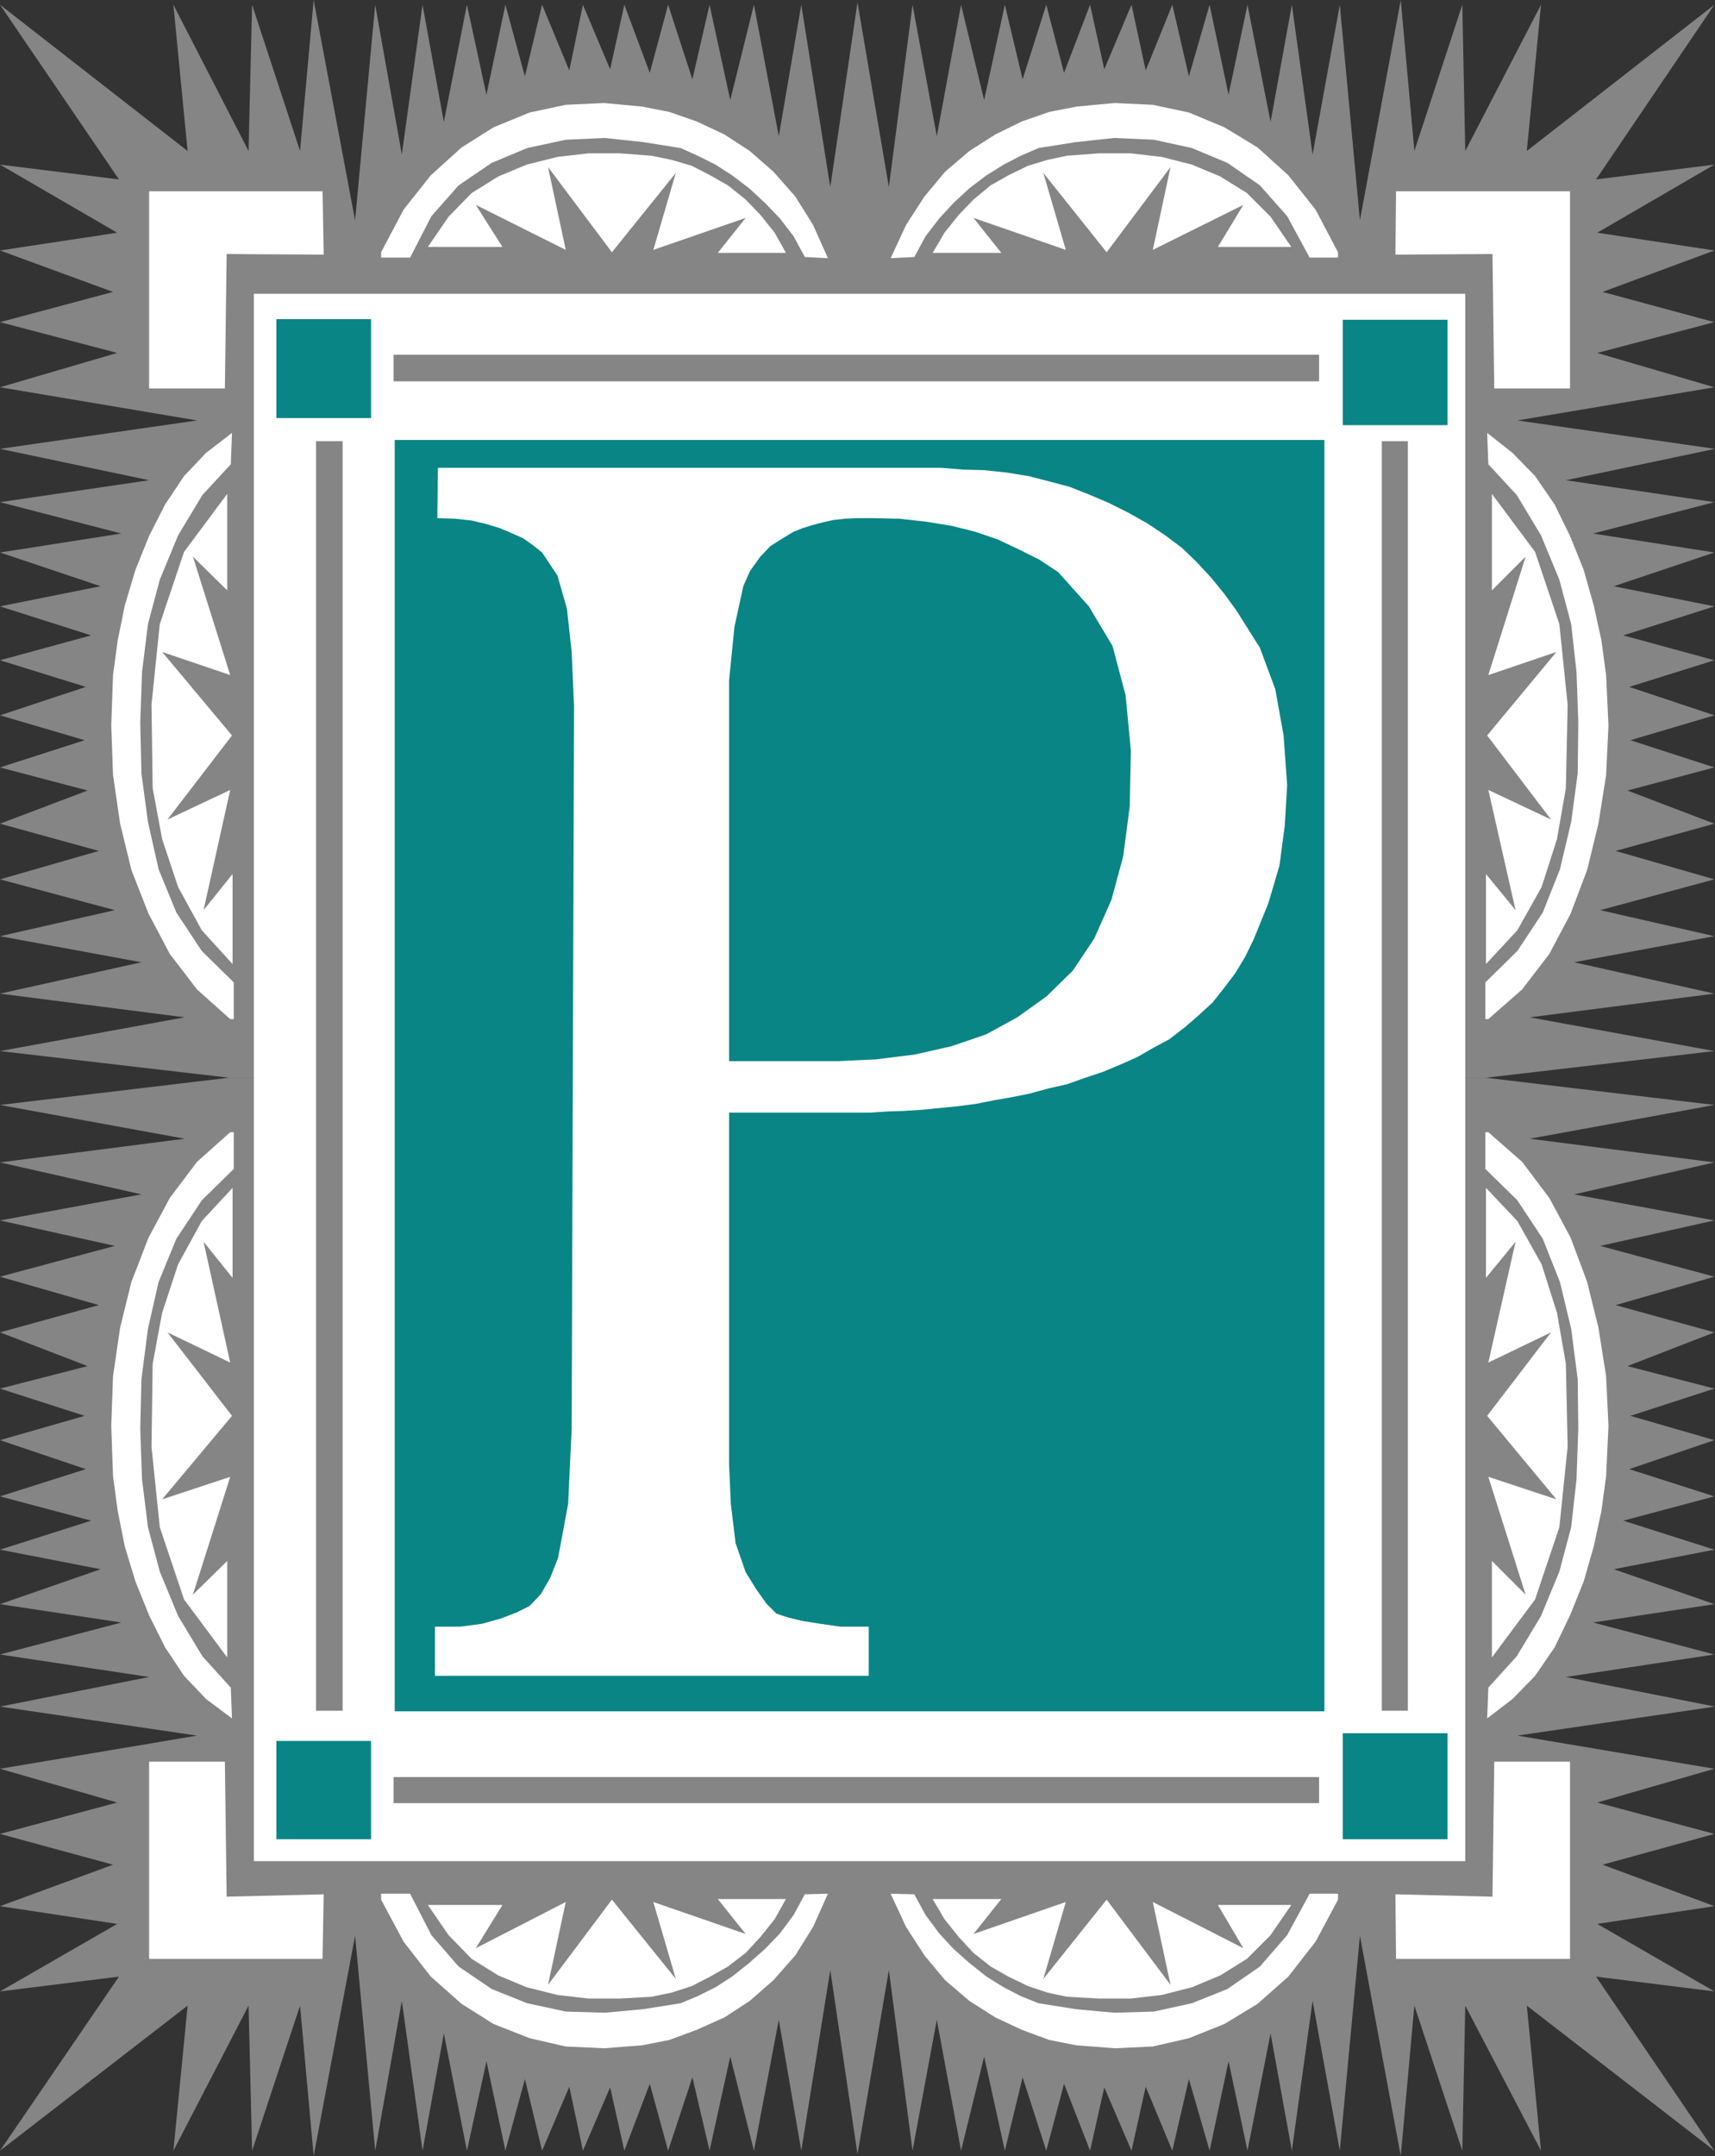 <?xml version="1.0" encoding="UTF-8" standalone="no"?>
<svg
   version="1.0"
   width="123.898mm"
   height="155.668mm"
   id="svg33"
   sodipodi:docname="Framed P.wmf"
   xmlns:inkscape="http://www.inkscape.org/namespaces/inkscape"
   xmlns:sodipodi="http://sodipodi.sourceforge.net/DTD/sodipodi-0.dtd"
   xmlns="http://www.w3.org/2000/svg"
   xmlns:svg="http://www.w3.org/2000/svg">
  <rect width="100%" height="100%" fill="#333333" stroke="none"/>
  <sodipodi:namedview
     id="namedview33"
     pagecolor="#ffffff"
     bordercolor="#000000"
     borderopacity="0.25"
     inkscape:showpageshadow="2"
     inkscape:pageopacity="0.0"
     inkscape:pagecheckerboard="0"
     inkscape:deskcolor="#d1d1d1"
     inkscape:document-units="mm" />
  <defs
     id="defs1">
    <pattern
       id="WMFhbasepattern"
       patternUnits="userSpaceOnUse"
       width="6"
       height="6"
       x="0"
       y="0" />
  </defs>
  <path
     style="fill:#858585;fill-opacity:1;fill-rule:evenodd;stroke:none"
     d="m 405.741,294.096 62.372,-7.272 -50.415,-9.211 50.415,-6.464 -38.296,-8.564 38.296,-7.11 -31.186,-7.11 31.186,-8.403 -26.985,-7.756 26.985,-7.433 -23.753,-9.049 23.753,-6.302 -22.945,-7.433 22.945,-6.787 -23.268,-7.756 23.268,-7.272 -24.884,-6.787 24.884,-7.918 -27.469,-5.494 27.469,-9.211 -33.125,-5.171 33.125,-8.564 -40.558,-5.979 40.719,-8.564 -53.969,-7.756 53.808,-9.049 L 436.119,96.308 468.112,87.906 437.573,79.664 468.112,68.353 436.119,63.505 468.112,44.922 435.795,48.962 468.112,1.293 416.89,41.206 420.768,1.293 400.085,41.206 399.277,1.293 386.189,41.206 382.472,0 371.323,60.112 365.829,1.293 358.396,42.175 352.741,1.293 346.924,33.288 340.622,1.293 l -5.171,24.562 -5.171,-24.562 -5.655,19.553 -4.524,-19.553 -7.271,17.937 -3.878,-17.937 -7.433,17.613 -3.878,-17.613 -7.11,18.583 -4.848,-18.583 -6.463,20.36 -4.848,-20.36 -5.655,26.016 -6.302,-26.016 -6.625,35.873 -6.625,-35.873 -6.463,49.77 L 234.137,0.646 226.704,51.063 218.786,1.293 212.646,37.166 205.86,1.293 199.396,27.309 193.741,1.293 189.055,21.653 182.43,1.293 177.421,19.876 170.472,1.293 166.594,18.906 159.161,1.293 155.445,19.229 148.012,1.293 143.326,20.845 137.994,1.293 132.823,25.855 127.491,1.293 121.189,33.288 115.372,1.293 109.716,42.175 102.445,1.293 96.951,60.112 85.64,0 81.924,41.206 68.835,1.293 67.866,41.206 47.344,1.293 51.223,41.206 0,1.293 32.479,48.962 0,44.922 31.994,63.505 0,68.353 30.863,79.664 0,87.906 31.994,96.308 0,105.681 53.808,114.73 0,122.486 40.719,131.05 0,137.029 33.125,145.594 0,150.765 27.469,159.975 0,165.469 24.884,173.387 0,180.174 23.43,187.446 0,195.202 23.107,201.989 0,209.422 23.915,215.724 0,224.773 26.985,232.206 0,239.963 31.348,248.366 0,255.476 38.619,262.586 0,271.15 50.415,277.614 0,286.824 l 62.533,7.272 z"
     id="path1" />
  <path
     style="fill:#858585;fill-opacity:1;fill-rule:evenodd;stroke:none"
     d="m 405.741,294.096 62.372,7.433 -50.415,9.211 50.415,6.464 -38.296,8.726 38.296,7.11 -31.186,6.948 31.186,8.403 -26.985,7.756 26.985,7.433 -23.753,9.211 23.753,6.14 -22.945,7.433 22.945,6.625 -23.268,7.918 23.268,7.433 -24.884,6.625 24.884,7.918 -27.469,5.332 27.469,9.534 -33.125,5.009 33.125,8.726 -40.558,6.14 40.719,8.08 -53.969,7.918 53.808,9.049 -31.994,9.211 31.994,8.564 -30.54,8.403 30.54,11.311 -31.994,4.848 31.994,18.421 -32.317,-4.04 32.317,47.508 -51.223,-39.59 3.878,39.59 -20.683,-39.59 -0.808,39.59 -13.088,-39.59 -3.716,41.044 -11.149,-60.112 -5.494,58.658 -7.433,-40.883 -5.655,40.883 -5.817,-31.995 -6.302,31.995 -5.171,-24.4 -5.171,24.4 -5.655,-19.553 -4.524,19.553 -7.271,-17.452 -3.878,17.452 -7.433,-17.29 -3.878,17.29 -7.11,-18.26 -4.848,18.26 -6.463,-20.037 -4.848,20.037 -5.655,-25.693 -6.302,25.693 -6.625,-35.712 -6.625,35.712 -6.463,-49.285 -8.564,50.255 -7.433,-50.255 -7.918,49.285 -6.14,-35.712 -6.787,35.712 -6.463,-25.693 -5.655,25.693 -4.686,-20.037 -6.625,20.037 -5.009,-18.26 -6.948,18.26 -3.878,-17.29 -7.433,17.29 -3.716,-17.452 -7.433,17.452 -4.686,-19.553 -5.332,19.553 -5.171,-24.4 -5.332,24.4 -6.302,-31.995 -5.817,31.995 -5.655,-40.883 -7.271,40.883 -5.494,-58.658 -11.311,60.112 -3.716,-41.044 -13.088,39.59 -0.97,-39.59 -20.521,39.59 3.878,-39.59 L 0,586.899 32.479,539.391 0,543.431 31.994,525.01 0,520.162 30.863,508.85 0,500.448 31.994,491.883 0,482.673 53.808,473.624 0,465.706 40.719,457.626 0,451.486 33.125,442.76 0,437.75 27.469,428.216 0,422.884 24.884,414.966 0,408.341 23.43,400.908 0,392.99 23.107,386.364 0,378.931 23.915,372.791 0,363.58 26.985,356.147 0,348.39 31.348,339.988 0,333.039 38.619,325.929 0,317.203 50.415,310.74 0,301.529 62.533,294.096 Z"
     id="path2" />
  <path
     style="fill:#ffffff;fill-opacity:1;fill-rule:evenodd;stroke:none"
     d="M 400.085,80.149 H 69.32 V 507.881 H 400.085 Z"
     id="path3" />
  <path
     style="fill:#098585;fill-opacity:1;fill-rule:evenodd;stroke:none"
     d="M 107.777,466.998 H 361.628 V 120.062 H 107.777 Z"
     id="path4" />
  <path
     style="fill:#098585;fill-opacity:1;fill-rule:evenodd;stroke:none"
     d="M 75.46,87.098 H 101.314 V 114.083 H 75.46 Z"
     id="path5" />
  <path
     style="fill:#ffffff;fill-opacity:1;fill-rule:evenodd;stroke:none"
     d="m 30.863,184.214 -0.485,13.735 0.485,13.574 1.939,13.25 3.07,12.604 4.686,11.958 5.817,10.988 7.433,9.695 9.049,8.08 h 0.97 v -10.019 l -8.726,-8.564 -6.948,-10.503 -4.848,-11.796 -2.909,-12.927 -1.777,-13.25 -0.323,-13.897 0.485,-13.735 1.616,-13.089 3.232,-12.119 5.009,-12.119 6.625,-10.988 7.756,-8.403 0.323,-8.564 -7.11,5.494 -5.979,6.302 -5.171,7.756 -4.363,8.564 -3.716,9.211 -2.909,9.695 -1.939,9.534 z"
     id="path6" />
  <path
     style="fill:#ffffff;fill-opacity:1;fill-rule:evenodd;stroke:none"
     d="m 175.32,29.086 -10.341,-0.97 -10.503,0.485 -9.857,2.101 -9.857,4.04 -8.726,5.494 -8.402,7.595 -7.433,9.372 -6.14,11.635 v 1.454 h 7.918 l 5.817,-11.311 7.433,-8.403 9.049,-6.14 9.695,-4.04 10.503,-2.262 10.665,-0.485 10.503,1.131 10.18,1.616 4.686,2.101 4.848,2.424 4.524,2.909 4.686,3.555 4.363,4.04 4.04,4.201 3.716,4.848 3.07,5.656 6.302,0.323 -4.04,-9.049 -4.848,-7.756 -5.979,-6.787 -6.463,-5.656 -6.948,-4.525 -7.595,-3.555 -7.433,-2.585 z"
     id="path7" />
  <path
     style="fill:#ffffff;fill-opacity:1;fill-rule:evenodd;stroke:none"
     d="m 177.905,42.498 5.494,1.131 5.494,1.616 5.009,2.585 4.848,2.747 4.848,3.878 4.04,4.201 3.878,4.848 3.07,5.494 h -18.582 l 7.595,-9.534 -25.207,8.726 6.14,-21.007 -17.451,21.653 -17.451,-23.269 4.848,22.623 -24.561,-12.281 7.271,11.473 h -20.36 l 5.655,-8.241 6.302,-6.464 7.271,-4.525 7.756,-3.232 8.402,-2.101 8.402,-0.97 h 8.726 z"
     id="path8" />
  <path
     style="fill:#ffffff;fill-opacity:1;fill-rule:evenodd;stroke:none"
     d="m 41.689,215.078 2.585,13.897 4.363,13.089 6.463,11.796 8.402,9.211 v -24.562 l -7.918,9.857 7.271,-32.803 -17.128,8.08 17.613,-22.946 -19.067,-22.784 18.582,6.302 -10.18,-32.318 9.372,9.211 v -26.339 l -11.796,15.836 -6.625,19.714 -2.262,21.976 z"
     id="path9" />
  <path
     style="fill:#ffffff;fill-opacity:1;fill-rule:evenodd;stroke:none"
     d="m 40.719,52.194 h 47.344 l 0.323,17.29 -26.5,-0.162 -0.485,36.681 H 40.719 Z"
     id="path10" />
  <path
     style="fill:#ffffff;fill-opacity:1;fill-rule:evenodd;stroke:none"
     d="m 30.863,402.847 -0.485,-13.735 0.485,-13.574 1.939,-13.25 3.07,-12.443 4.686,-12.119 5.817,-10.827 7.433,-9.857 9.049,-8.08 h 0.97 v 10.019 l -8.726,8.564 -6.948,10.503 -4.848,11.796 -2.909,12.766 -1.777,13.735 -0.323,13.574 0.485,13.735 1.616,13.089 3.232,12.119 5.009,12.119 6.625,10.988 7.756,8.564 0.323,8.403 -7.11,-5.333 -5.979,-6.302 -5.171,-7.756 -4.363,-8.726 -3.716,-9.211 -2.909,-9.534 -1.939,-9.695 z"
     id="path11" />
  <path
     style="fill:#ffffff;fill-opacity:1;fill-rule:evenodd;stroke:none"
     d="m 175.32,558.136 -10.341,0.808 -10.503,-0.485 -9.857,-2.262 -9.857,-3.878 -8.726,-5.494 -8.402,-7.433 -7.433,-9.534 -6.14,-11.473 v -1.616 h 7.918 l 5.817,11.311 7.433,8.564 9.049,6.14 9.695,3.878 10.503,2.262 10.665,0.323 10.503,-0.97 10.18,-1.616 4.686,-1.939 4.848,-2.424 4.524,-2.909 4.686,-3.717 4.363,-3.878 4.04,-4.201 3.716,-5.009 3.07,-5.656 6.302,-0.162 -4.04,9.049 -4.848,7.756 -5.979,6.787 -6.463,5.656 -6.948,4.525 -7.595,3.393 -7.433,2.747 z"
     id="path12" />
  <path
     style="fill:#ffffff;fill-opacity:1;fill-rule:evenodd;stroke:none"
     d="m 177.905,544.885 5.494,-1.131 5.494,-1.778 5.009,-2.585 4.848,-2.747 4.848,-3.717 4.04,-4.363 3.878,-4.848 3.07,-5.494 h -18.582 l 7.595,9.534 -25.207,-8.726 6.14,21.007 -17.451,-21.653 -17.451,23.269 4.848,-22.623 -24.561,12.604 7.271,-11.796 h -20.36 l 5.655,8.241 6.302,6.464 7.271,4.525 7.756,3.232 8.402,2.101 8.402,0.97 h 8.726 z"
     id="path13" />
  <path
     style="fill:#ffffff;fill-opacity:1;fill-rule:evenodd;stroke:none"
     d="m 41.689,372.144 2.585,-13.897 4.363,-13.25 6.463,-11.796 8.402,-9.049 v 24.562 l -7.918,-9.857 7.271,32.965 -17.128,-8.241 17.613,22.784 -19.067,22.784 18.582,-6.14 -10.18,32.157 9.372,-9.211 v 26.339 L 50.253,436.458 43.628,416.743 41.366,394.767 Z"
     id="path14" />
  <path
     style="fill:#ffffff;fill-opacity:1;fill-rule:evenodd;stroke:none"
     d="m 40.719,534.543 h 47.344 l 0.323,-17.613 -26.5,0.646 -0.485,-36.843 H 40.719 Z"
     id="path15" />
  <path
     style="fill:#ffffff;fill-opacity:1;fill-rule:evenodd;stroke:none"
     d="m 438.542,184.214 0.646,13.735 -0.646,13.574 -2.101,13.25 -3.07,12.604 -4.524,11.958 -5.817,10.988 -7.433,9.695 -9.21,8.08 h -0.808 v -10.019 l 8.726,-8.564 6.948,-10.503 4.686,-11.796 3.07,-12.927 1.777,-13.25 0.162,-13.897 -0.485,-13.735 -1.454,-13.089 -3.232,-12.119 -5.009,-12.119 -6.625,-10.988 -7.756,-8.403 -0.323,-8.564 6.948,5.494 6.14,6.302 5.332,7.756 4.201,8.564 3.716,9.211 2.747,9.695 2.101,9.534 z"
     id="path16" />
  <path
     style="fill:#ffffff;fill-opacity:1;fill-rule:evenodd;stroke:none"
     d="m 293.924,29.086 10.503,-0.97 10.341,0.485 9.857,2.101 9.695,4.04 9.049,5.494 8.402,7.595 7.433,9.372 6.14,11.635 v 1.454 h -7.756 l -6.14,-11.311 -7.433,-8.403 -8.887,-6.14 -9.695,-4.04 -10.341,-2.262 -10.826,-0.485 -10.503,1.131 -10.18,1.616 -4.848,2.101 -4.686,2.424 -4.686,2.909 -4.686,3.555 -4.363,4.04 -3.878,4.201 -3.716,4.848 -3.07,5.656 -6.463,0.323 4.201,-9.049 5.009,-7.756 5.655,-6.787 6.625,-5.656 7.11,-4.525 7.271,-3.555 7.433,-2.585 z"
     id="path17" />
  <path
     style="fill:#ffffff;fill-opacity:1;fill-rule:evenodd;stroke:none"
     d="m 291.338,42.498 -5.332,1.131 -5.332,1.616 -5.332,2.585 -4.848,2.747 -4.686,3.878 -4.04,4.201 -3.878,4.848 -3.232,5.494 h 18.744 l -7.595,-9.534 25.207,8.726 -6.14,-21.007 17.29,21.653 17.451,-23.269 -4.848,22.623 24.723,-12.281 -6.948,11.473 h 20.037 l -5.655,-8.241 -6.463,-6.464 -7.271,-4.525 -7.756,-3.232 -8.241,-2.101 -8.402,-0.97 h -8.887 z"
     id="path18" />
  <path
     style="fill:#ffffff;fill-opacity:1;fill-rule:evenodd;stroke:none"
     d="m 427.555,215.078 -2.424,13.897 -4.201,13.089 -6.625,11.796 -8.564,9.211 v -24.562 l 8.079,9.857 -7.433,-32.803 17.128,8.08 -17.451,-22.946 18.905,-22.784 -18.582,6.302 10.18,-32.318 -9.21,9.211 v -26.339 l 11.796,15.836 6.625,19.714 2.262,21.976 z"
     id="path19" />
  <path
     style="fill:#ffffff;fill-opacity:1;fill-rule:evenodd;stroke:none"
     d="m 428.686,52.194 h -47.506 l -0.162,17.29 26.5,-0.162 0.485,36.681 h 20.683 z"
     id="path20" />
  <path
     style="fill:#ffffff;fill-opacity:1;fill-rule:evenodd;stroke:none"
     d="m 438.542,402.847 0.646,-13.735 -0.646,-13.574 -2.101,-13.25 -3.07,-12.443 -4.524,-12.119 -5.817,-10.827 -7.433,-9.857 -9.21,-8.08 h -0.808 v 10.019 l 8.726,8.564 6.948,10.503 4.686,11.796 3.07,12.766 1.777,13.735 0.162,13.574 -0.485,13.735 -1.454,13.089 -3.232,12.119 -5.009,12.119 -6.625,10.988 -7.756,8.564 -0.323,8.403 6.948,-5.333 6.14,-6.302 5.332,-7.756 4.201,-8.726 3.716,-9.211 2.747,-9.534 2.101,-9.695 z"
     id="path21" />
  <path
     style="fill:#ffffff;fill-opacity:1;fill-rule:evenodd;stroke:none"
     d="m 293.924,558.136 10.503,0.808 10.341,-0.485 9.857,-2.262 9.695,-3.878 9.049,-5.494 8.402,-7.433 7.433,-9.534 6.14,-11.473 v -1.616 h -7.756 l -6.14,11.311 -7.433,8.564 -8.887,6.14 -9.695,3.878 -10.341,2.262 -10.826,0.323 -10.503,-0.97 -10.18,-1.616 -4.848,-1.939 -4.686,-2.424 -4.686,-2.909 -4.686,-3.717 -4.363,-3.878 -3.878,-4.201 -3.716,-5.009 -3.07,-5.656 -6.463,-0.162 4.201,9.049 5.009,7.756 5.655,6.787 6.625,5.656 7.11,4.525 7.271,3.393 7.433,2.747 z"
     id="path22" />
  <path
     style="fill:#ffffff;fill-opacity:1;fill-rule:evenodd;stroke:none"
     d="m 291.338,544.885 -5.332,-1.131 -5.332,-1.778 -5.332,-2.585 -4.848,-2.747 -4.686,-3.717 -4.04,-4.363 -3.878,-4.848 -3.232,-5.494 h 18.744 l -7.595,9.534 25.207,-8.726 -6.14,21.007 17.29,-21.653 17.451,23.269 -4.848,-22.623 24.723,12.604 -6.948,-11.796 h 20.037 l -5.655,8.241 -6.463,6.464 -7.271,4.525 -7.756,3.232 -8.241,2.101 -8.402,0.97 h -8.887 z"
     id="path23" />
  <path
     style="fill:#ffffff;fill-opacity:1;fill-rule:evenodd;stroke:none"
     d="m 427.555,372.144 -2.424,-13.897 -4.201,-13.25 -6.625,-11.796 -8.564,-9.049 v 24.562 l 8.079,-9.857 -7.433,32.965 17.128,-8.241 -17.451,22.784 18.905,22.784 -18.582,-6.14 10.18,32.157 -9.21,-9.211 v 26.339 l 11.796,-15.836 6.625,-19.714 2.262,-21.976 z"
     id="path24" />
  <path
     style="fill:#ffffff;fill-opacity:1;fill-rule:evenodd;stroke:none"
     d="m 428.686,534.543 h -47.506 l -0.162,-17.613 26.5,0.646 0.485,-36.843 h 20.683 z"
     id="path25" />
  <path
     style="fill:#098585;fill-opacity:1;fill-rule:evenodd;stroke:none"
     d="m 75.46,475.078 h 25.854 v 26.824 H 75.46 Z"
     id="path26" />
  <path
     style="fill:#098585;fill-opacity:1;fill-rule:evenodd;stroke:none"
     d="m 366.637,87.259 h 28.601 v 28.763 h -28.601 z"
     id="path27" />
  <path
     style="fill:#098585;fill-opacity:1;fill-rule:evenodd;stroke:none"
     d="m 366.637,472.977 h 28.601 v 28.925 h -28.601 z"
     id="path28" />
  <path
     style="fill:#858585;fill-opacity:1;fill-rule:evenodd;stroke:none"
     d="m 107.454,492.045 v -7.11 h 252.719 v 7.11 z"
     id="path29" />
  <path
     style="fill:#858585;fill-opacity:1;fill-rule:evenodd;stroke:none"
     d="m 107.454,104.065 v -7.272 h 252.719 v 7.272 z"
     id="path30" />
  <path
     style="fill:#858585;fill-opacity:1;fill-rule:evenodd;stroke:none"
     d="m 377.302,120.385 h 7.11 v 346.451 h -7.11 z"
     id="path31" />
  <path
     style="fill:#858585;fill-opacity:1;fill-rule:evenodd;stroke:none"
     d="M 86.287,120.385 H 93.558 V 466.837 H 86.287 Z"
     id="path32" />
  <path
     style="fill:#ffffff;fill-opacity:1;fill-rule:evenodd;stroke:none"
     d="m 199.073,303.63 h 38.296 l 5.009,-0.323 4.686,-0.162 4.848,-0.323 5.009,-0.485 4.848,-0.485 4.848,-0.646 4.848,-0.97 4.686,-0.808 4.848,-0.97 5.332,-1.454 5.009,-1.131 5.009,-1.778 4.848,-1.616 5.009,-2.101 4.363,-1.939 4.201,-2.424 4.524,-2.424 4.363,-3.393 3.555,-3.07 3.878,-3.555 3.07,-3.878 3.07,-4.04 2.747,-4.525 2.424,-5.009 3.878,-9.534 3.07,-10.342 1.454,-10.988 0.646,-10.988 -0.97,-13.574 -2.262,-12.604 -4.201,-11.311 -6.302,-10.019 -3.393,-4.686 -3.555,-4.363 -4.04,-4.363 -4.04,-3.878 -4.524,-3.393 -4.848,-3.232 -5.171,-2.909 -5.494,-2.747 -5.332,-2.262 -5.332,-2.101 -5.494,-1.454 -5.655,-1.454 -5.979,-0.97 -6.14,-0.646 -5.817,-0.162 -5.979,-0.485 h -7.756 -129.591 l -0.162,13.735 4.848,0.162 4.524,0.485 4.04,0.97 3.716,1.131 3.393,1.454 2.909,1.293 2.747,1.939 2.424,1.939 4.201,6.302 2.585,9.049 1.293,11.796 0.646,14.705 -0.646,197.303 -0.97,20.522 -2.747,14.705 -2.101,5.333 -2.585,4.525 -3.07,3.232 -3.555,1.778 -4.201,1.616 -5.171,1.454 -5.979,0.808 h -6.948 v 13.412 H 237.207 V 443.891 h -7.756 l -5.655,-0.808 -5.009,-0.808 -3.878,-0.97 -2.909,-0.97 -2.747,-2.747 -2.747,-3.878 -2.909,-4.686 -2.747,-7.918 -1.293,-10.665 -0.485,-10.665 V 392.505 289.571 185.668 l 1.454,-14.543 2.424,-11.15 1.777,-4.04 2.747,-3.878 2.909,-3.07 3.878,-2.424 2.424,-1.454 2.424,-0.97 2.585,-0.808 3.07,-0.808 2.909,-0.646 3.07,-0.323 3.555,-0.162 h 3.555 l 7.756,0.162 7.271,0.808 6.948,1.131 6.463,1.616 6.14,2.101 5.817,2.747 5.494,2.747 5.171,3.393 8.402,9.372 6.463,10.827 3.555,13.412 1.454,15.19 -0.323,15.19 -1.777,13.574 -3.232,11.958 -4.686,10.503 -5.817,8.726 -7.271,7.11 -7.918,5.656 -8.564,4.686 -9.534,3.232 -10.018,2.262 -10.503,1.293 -10.341,0.485 h -29.732 z"
     id="path33" />
</svg>
